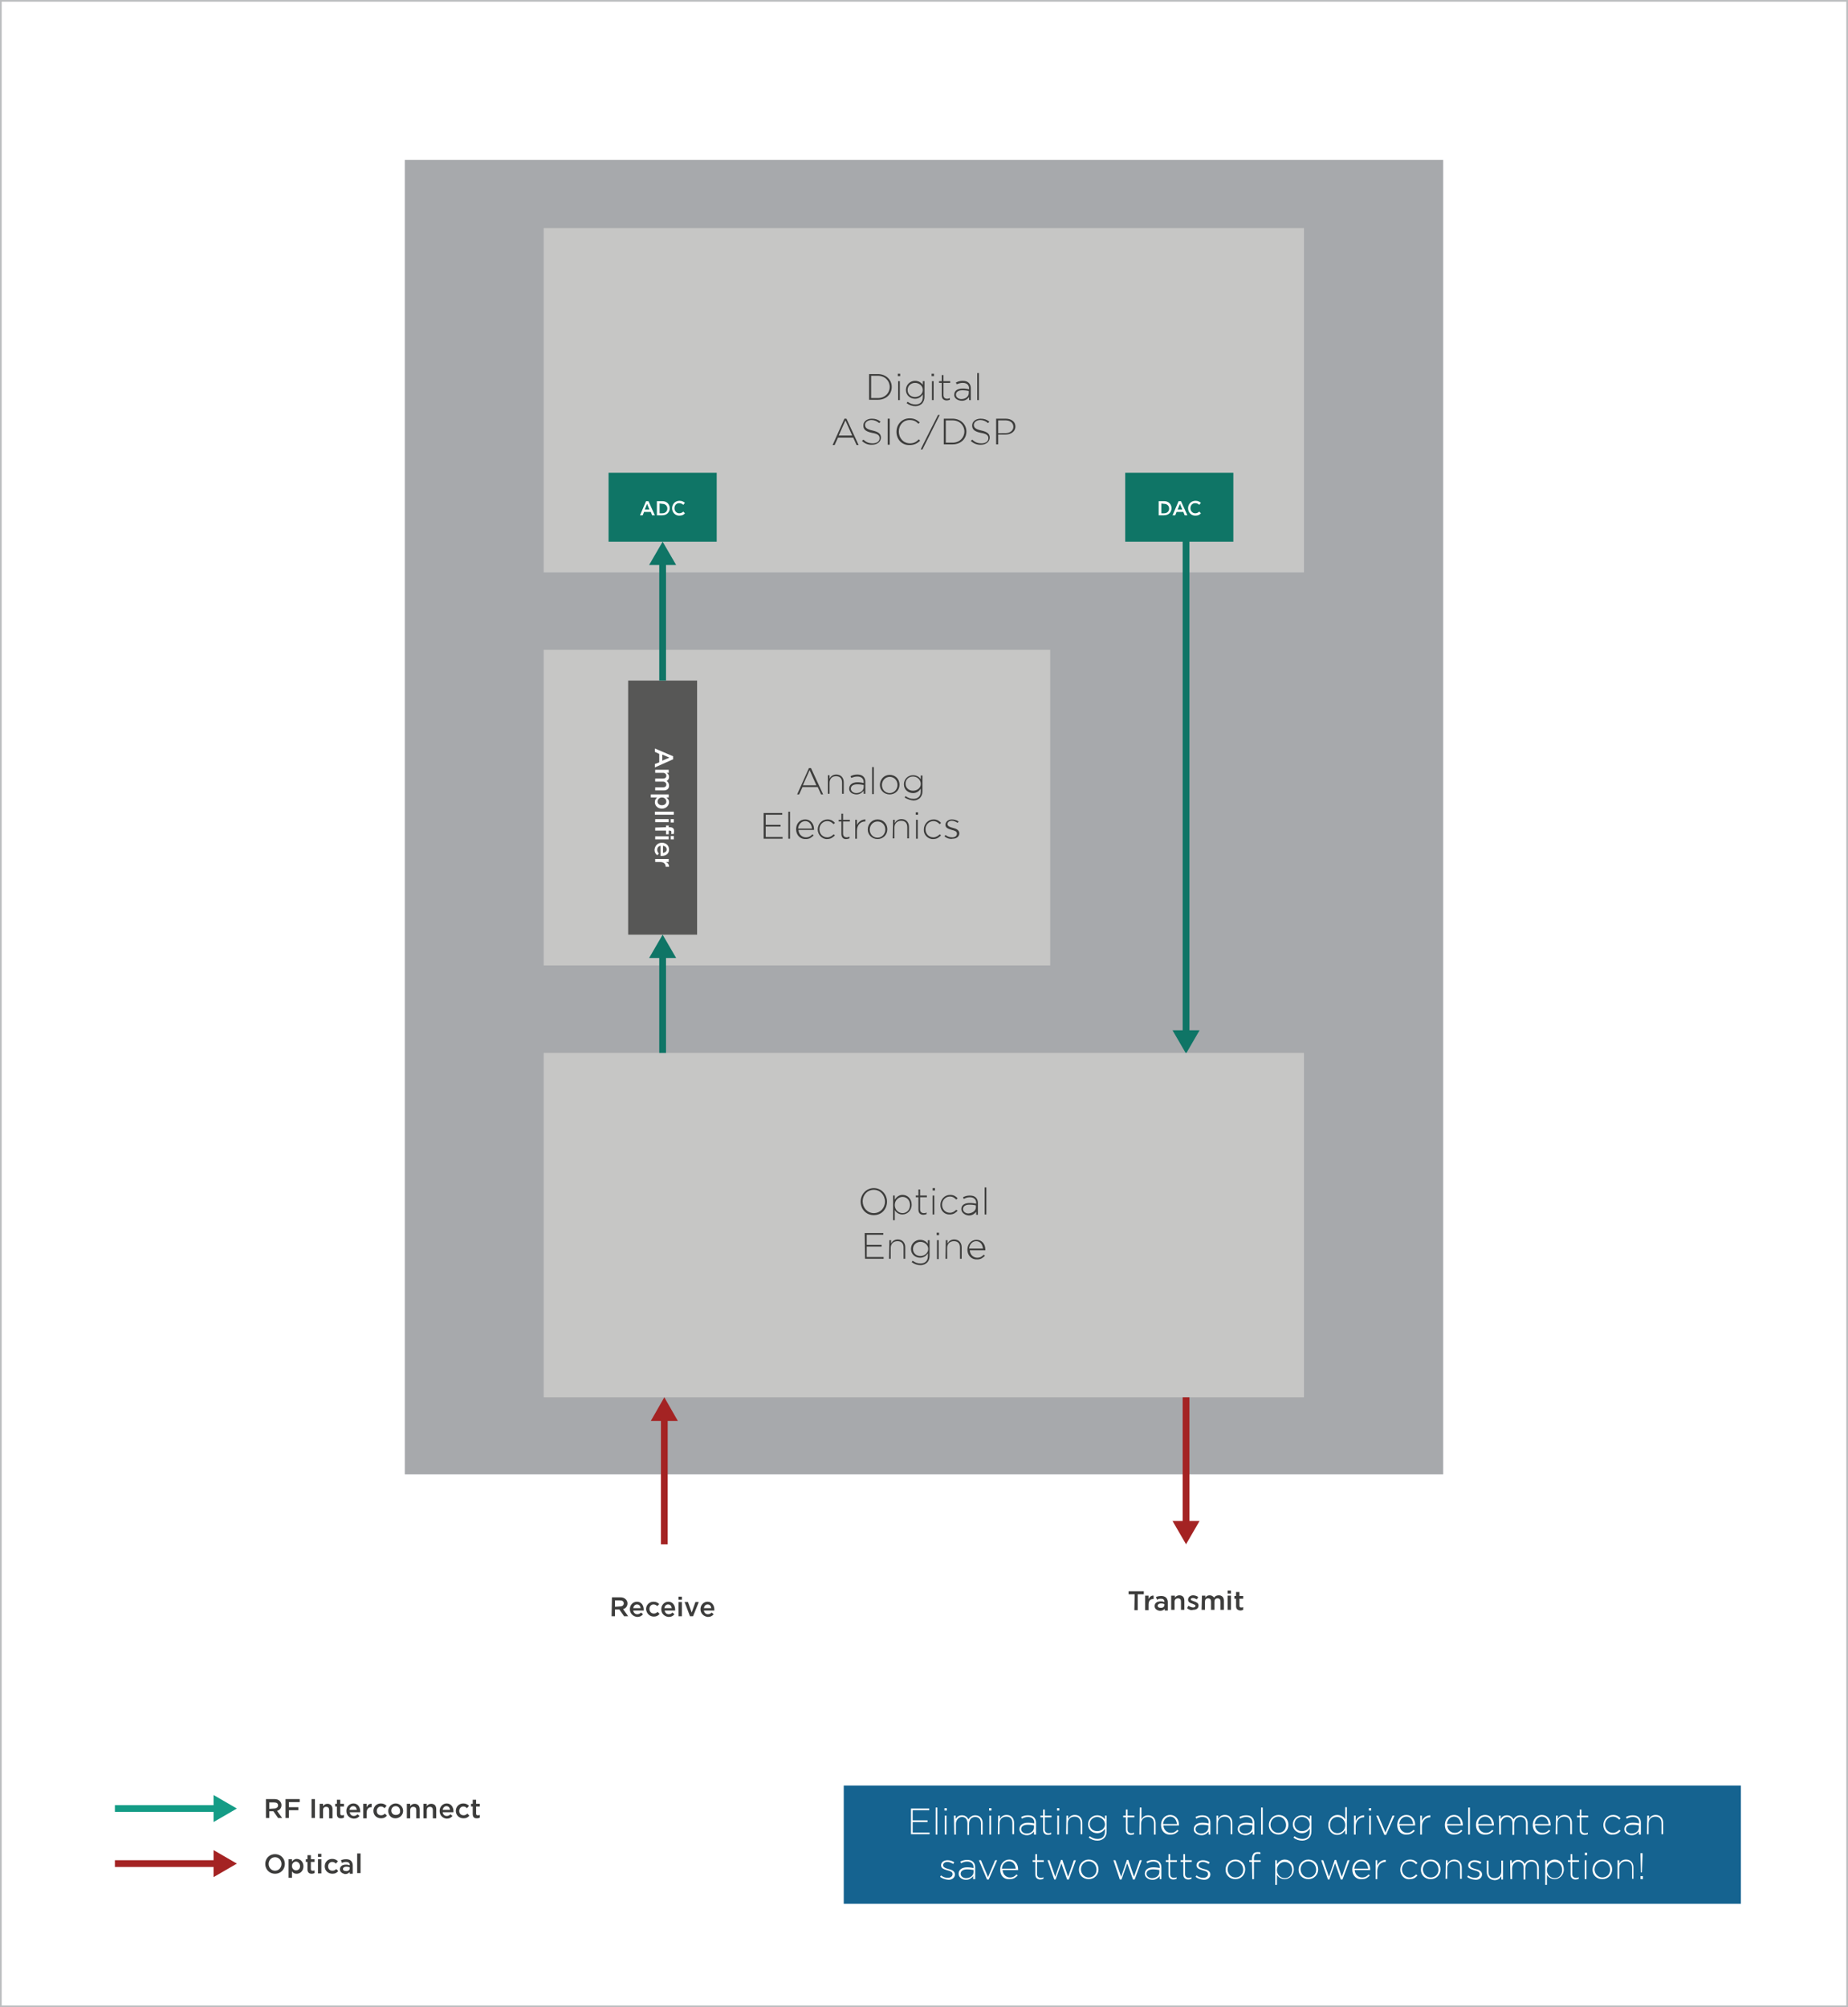 <?xml version="1.0" encoding="UTF-8"?> <svg xmlns="http://www.w3.org/2000/svg" xmlns:xlink="http://www.w3.org/1999/xlink" version="1.1" id="Layer_2_00000168094259562672841830000016319792136333136063_" x="0px" y="0px" viewBox="0 0 546.9 594" style="enable-background:new 0 0 546.9 594;" xml:space="preserve"><rect x="0" y="0" width="546.9" height="594" fill="#808080" stroke="none"/> <style type="text/css"> .st0{fill:#FFFFFF;stroke:#BCBEC0;stroke-miterlimit:10;} .st1{fill:#A7A9AC;} .st2{fill:#C6C6C5;} .st3{fill:#3C3C3B;} .st4{fill:#0F7566;} .st5{fill:#FFFFFF;} .st6{fill:none;stroke:#0F7566;stroke-width:2;stroke-miterlimit:10;} .st7{fill:#575756;} .st8{fill:#156390;} .st9{fill:none;stroke:#A42323;stroke-width:2;stroke-miterlimit:10;} .st10{fill:#A42323;} .st11{fill:none;stroke:#149C86;stroke-width:2;stroke-miterlimit:10;} .st12{fill:#149C86;} </style> <rect class="st0" width="546.9" height="594"></rect> <g id="Layer_1-2"> <g> <rect x="119.8" y="47.3" class="st1" width="307.3" height="389"></rect> <rect x="160.9" y="67.5" class="st2" width="225" height="101.9"></rect> <g> <path class="st3" d="M257.2,110.7h2.6c2.4,0,4.1,1.7,4.1,3.8l0,0c0,2.2-1.7,3.8-4.1,3.8h-2.6V110.7z M257.8,111.2v6.6h2 c2.1,0,3.5-1.5,3.5-3.3l0,0c0-1.8-1.4-3.3-3.5-3.3C259.8,111.2,257.8,111.2,257.8,111.2z"></path> <path class="st3" d="M265.7,110.6h0.7v0.7h-0.7V110.6z M265.8,112.8h0.5v5.6h-0.5V112.8z"></path> <path class="st3" d="M268.3,119.3l0.3-0.4c0.7,0.5,1.4,0.8,2.3,0.8c1.3,0,2.2-0.7,2.2-2.2v-0.8c-0.5,0.7-1.2,1.3-2.3,1.3 c-1.4,0-2.7-1-2.7-2.6l0,0c0-1.6,1.3-2.7,2.7-2.7c1.1,0,1.9,0.6,2.3,1.2v-1.1h0.5v4.7c0,0.8-0.3,1.4-0.7,1.9 c-0.5,0.5-1.2,0.8-2,0.8C270,120.2,269.1,119.9,268.3,119.3z M273.1,115.4L273.1,115.4c0-1.3-1.2-2.1-2.3-2.1s-2.2,0.8-2.2,2.1 l0,0c0,1.3,1,2.1,2.2,2.1S273.1,116.6,273.1,115.4z"></path> <path class="st3" d="M275.7,110.6h0.7v0.7h-0.7V110.6z M275.8,112.8h0.5v5.6h-0.5V112.8z"></path> <path class="st3" d="M278.7,117v-3.7h-0.8v-0.5h0.8V111h0.5v1.8h2v0.5h-2v3.6c0,0.8,0.5,1.1,1.1,1.1c0.3,0,0.5-0.1,0.8-0.2v0.5 c-0.3,0.1-0.6,0.2-0.9,0.2C279.4,118.5,278.7,118.1,278.7,117L278.7,117z"></path> <path class="st3" d="M282.4,116.8L282.4,116.8c0-1.2,1-1.8,2.5-1.8c0.8,0,1.3,0.1,1.9,0.2V115c0-1.1-0.7-1.7-1.9-1.7 c-0.7,0-1.2,0.2-1.8,0.4l-0.2-0.5c0.6-0.3,1.2-0.5,2-0.5s1.4,0.2,1.8,0.6s0.6,0.9,0.6,1.6v3.5h-0.5v-0.9 c-0.4,0.5-1.1,1.1-2.1,1.1S282.3,118,282.4,116.8L282.4,116.8z M286.7,116.3v-0.6c-0.5-0.1-1.1-0.2-1.9-0.2 c-1.2,0-1.9,0.5-1.9,1.3l0,0c0,0.8,0.8,1.3,1.6,1.3C285.7,118.1,286.7,117.4,286.7,116.3z"></path> <path class="st3" d="M289.2,110.4h0.5v8h-0.5V110.4z"></path> <path class="st3" d="M249.9,123.9h0.6l3.6,7.8h-0.6l-1-2.2H248l-1,2.2h-0.6L249.9,123.9L249.9,123.9z M252.2,128.9l-2-4.5l-2,4.5 H252.2z"></path> <path class="st3" d="M255.1,130.5l0.4-0.4c0.9,0.8,1.6,1.1,2.8,1.1s2-0.6,2-1.5l0,0c0-0.8-0.4-1.3-2.2-1.6 c-1.9-0.4-2.6-1-2.6-2.2l0,0c0-1.1,1-2,2.5-2c1.1,0,1.9,0.3,2.6,0.9l-0.4,0.4c-0.7-0.6-1.5-0.9-2.3-0.9c-1.1,0-1.9,0.7-1.9,1.4 l0,0c0,0.8,0.4,1.3,2.2,1.7c1.8,0.4,2.5,1,2.5,2.1l0,0c0,1.2-1.1,2.1-2.5,2.1C256.9,131.7,256,131.3,255.1,130.5L255.1,130.5z"></path> <path class="st3" d="M262.7,123.9h0.6v7.7h-0.6V123.9z"></path> <path class="st3" d="M265.3,127.8L265.3,127.8c0-2.2,1.6-4,3.9-4c1.4,0,2.2,0.5,3,1.2l-0.4,0.4c-0.7-0.7-1.4-1.1-2.6-1.1 c-1.9,0-3.2,1.5-3.2,3.4l0,0c0,2,1.4,3.5,3.3,3.5c1.1,0,1.9-0.4,2.6-1.2l0.4,0.4c-0.8,0.8-1.7,1.3-3.1,1.3 C266.9,131.8,265.3,130,265.3,127.8L265.3,127.8z"></path> <path class="st3" d="M277.6,122.8h0.5L273,133h-0.5C272.4,133,277.6,122.8,277.6,122.8z"></path> <path class="st3" d="M279.3,123.9h2.6c2.4,0,4.1,1.7,4.1,3.8l0,0c0,2.2-1.7,3.8-4.1,3.8h-2.6V123.9z M279.9,124.4v6.6h2 c2.1,0,3.5-1.5,3.5-3.3l0,0c0-1.8-1.4-3.3-3.5-3.3C281.9,124.4,279.9,124.4,279.9,124.4z"></path> <path class="st3" d="M287.3,130.5l0.4-0.4c0.9,0.8,1.6,1.1,2.8,1.1s2-0.6,2-1.5l0,0c0-0.8-0.4-1.3-2.2-1.6 c-1.9-0.4-2.6-1-2.6-2.2l0,0c0-1.1,1-2,2.5-2c1.1,0,1.9,0.3,2.6,0.9l-0.4,0.4c-0.7-0.6-1.5-0.9-2.3-0.9c-1.1,0-1.9,0.7-1.9,1.4 l0,0c0,0.8,0.4,1.3,2.2,1.7c1.8,0.4,2.5,1,2.5,2.1l0,0c0,1.2-1.1,2.1-2.5,2.1C289.2,131.7,288.2,131.3,287.3,130.5L287.3,130.5z"></path> <path class="st3" d="M294.8,123.9h2.8c1.7,0,2.9,0.9,2.9,2.3l0,0c0,1.6-1.4,2.4-3,2.4h-2.1v2.9h-0.6L294.8,123.9L294.8,123.9z M297.5,128.2c1.4,0,2.4-0.8,2.4-1.9l0,0c0-1.2-1-1.9-2.3-1.9h-2.2v3.8H297.5z"></path> </g> <rect x="333" y="139.9" class="st4" width="32" height="20.4"></rect> <g> <path class="st5" d="M342.9,148.3h1.6c1.3,0,2.2,0.9,2.2,2.1l0,0c0,1.2-0.9,2.1-2.2,2.1h-1.6V148.3z M343.7,149v2.9h0.8 c0.9,0,1.5-0.6,1.5-1.4l0,0c0-0.8-0.6-1.4-1.5-1.4L343.7,149L343.7,149z"></path> <path class="st5" d="M348.8,148.3h0.7l1.9,4.2h-0.8l-0.4-1h-2l-0.4,1H347L348.8,148.3L348.8,148.3z M349.9,150.8l-0.7-1.7 l-0.7,1.7H349.9z"></path> <path class="st5" d="M351.6,150.4L351.6,150.4c0-1.2,0.9-2.2,2.2-2.2c0.8,0,1.2,0.3,1.6,0.6l-0.5,0.6c-0.3-0.3-0.7-0.5-1.2-0.5 c-0.8,0-1.4,0.6-1.4,1.5l0,0c0,0.8,0.6,1.5,1.4,1.5c0.5,0,0.9-0.2,1.2-0.5l0.5,0.5c-0.4,0.5-0.9,0.7-1.7,0.7 C352.5,152.6,351.6,151.6,351.6,150.4L351.6,150.4z"></path> </g> <rect x="180.1" y="139.9" class="st4" width="32" height="20.4"></rect> <g> <path class="st5" d="M191.2,148.3h0.7l1.9,4.2H193l-0.4-1h-2l-0.4,1h-0.8L191.2,148.3L191.2,148.3z M192.2,150.8l-0.7-1.7 l-0.7,1.7H192.2z"></path> <path class="st5" d="M194.4,148.3h1.6c1.3,0,2.2,0.9,2.2,2.1l0,0c0,1.2-0.9,2.1-2.2,2.1h-1.6V148.3z M195.2,149v2.9h0.8 c0.9,0,1.5-0.6,1.5-1.4l0,0c0-0.8-0.6-1.4-1.5-1.4L195.2,149L195.2,149z"></path> <path class="st5" d="M198.9,150.4L198.9,150.4c0-1.2,0.9-2.2,2.2-2.2c0.8,0,1.2,0.3,1.6,0.6l-0.5,0.6c-0.3-0.3-0.7-0.5-1.2-0.5 c-0.8,0-1.4,0.6-1.4,1.5l0,0c0,0.8,0.6,1.5,1.4,1.5c0.5,0,0.9-0.2,1.2-0.5l0.5,0.5c-0.4,0.5-0.9,0.7-1.7,0.7 C199.8,152.6,198.9,151.6,198.9,150.4L198.9,150.4z"></path> </g> <g> <line class="st6" x1="351" y1="154.1" x2="351" y2="306"></line> <polygon class="st4" points="347,304.9 351,311.8 355,304.9 "></polygon> </g> <rect x="160.9" y="192.3" class="st2" width="149.9" height="93.4"></rect> <g> <path class="st3" d="M239.4,227.3h0.6l3.6,7.8H243l-1-2.2h-4.5l-1,2.2h-0.6L239.4,227.3L239.4,227.3z M241.6,232.4l-2-4.5l-2,4.5 H241.6z"></path> <path class="st3" d="M245,229.4h0.5v1c0.4-0.7,1-1.2,2-1.2c1.4,0,2.2,1,2.2,2.3v3.4h-0.5v-3.3c0-1.2-0.6-1.9-1.8-1.9 s-1.9,0.8-1.9,2v3.2H245V229.4L245,229.4z"></path> <path class="st3" d="M251.3,233.4L251.3,233.4c0-1.2,1-1.9,2.4-1.9c0.8,0,1.3,0.1,1.9,0.2v-0.2c0-1.1-0.7-1.7-1.9-1.7 c-0.7,0-1.2,0.2-1.8,0.4l-0.2-0.5c0.6-0.3,1.2-0.5,2-0.5s1.4,0.2,1.8,0.6c0.4,0.4,0.6,0.9,0.6,1.6v3.5h-0.5V234 c-0.4,0.5-1.1,1.1-2.1,1.1S251.3,234.6,251.3,233.4L251.3,233.4z M255.6,232.9v-0.6c-0.5-0.1-1.1-0.2-1.9-0.2 c-1.2,0-1.9,0.5-1.9,1.3l0,0c0,0.8,0.8,1.3,1.6,1.3C254.6,234.7,255.6,234,255.6,232.9z"></path> <path class="st3" d="M258.1,227h0.5v8h-0.5V227z"></path> <path class="st3" d="M260.4,232.3L260.4,232.3c0-1.6,1.2-3,2.9-3s2.9,1.3,2.9,2.9l0,0c0,1.6-1.2,2.9-2.9,2.9 S260.4,233.8,260.4,232.3z M265.6,232.3L265.6,232.3c0-1.4-1-2.4-2.3-2.4s-2.3,1.1-2.3,2.4l0,0c0,1.4,1,2.4,2.3,2.4 S265.6,233.6,265.6,232.3z"></path> <path class="st3" d="M267.7,236l0.3-0.4c0.7,0.5,1.4,0.8,2.3,0.8c1.3,0,2.2-0.7,2.2-2.2v-0.8c-0.5,0.7-1.2,1.3-2.3,1.3 c-1.4,0-2.7-1-2.7-2.6l0,0c0-1.6,1.3-2.7,2.7-2.7c1.1,0,1.9,0.6,2.3,1.2v-1.1h0.5v4.7c0,0.8-0.3,1.4-0.7,1.9 c-0.5,0.5-1.2,0.8-2,0.8C269.4,236.8,268.5,236.5,267.7,236z M272.5,232L272.5,232c0-1.3-1.1-2.2-2.3-2.2s-2.2,0.8-2.2,2.1l0,0 c0,1.3,1,2.1,2.2,2.1S272.5,233.2,272.5,232L272.5,232z"></path> <path class="st3" d="M226,240.6h5.5v0.5h-4.9v3h4.4v0.5h-4.4v3.1h5v0.5H226V240.6L226,240.6z"></path> <path class="st3" d="M233.3,240.2h0.5v8h-0.5V240.2z"></path> <path class="st3" d="M235.6,245.4L235.6,245.4c0-1.7,1.1-2.9,2.7-2.9s2.6,1.3,2.6,2.9c0,0.1,0,0.1,0,0.2h-4.6 c0.1,1.4,1.1,2.2,2.2,2.2c0.9,0,1.5-0.4,1.9-0.9l0.4,0.3c-0.6,0.6-1.2,1.1-2.3,1.1C236.9,248.4,235.6,247.2,235.6,245.4 L235.6,245.4z M240.3,245.2c-0.1-1.1-0.7-2.2-2-2.2c-1.1,0-2,0.9-2.1,2.2H240.3z"></path> <path class="st3" d="M242,245.5L242,245.5c0-1.6,1.2-3,2.9-3c1.1,0,1.7,0.5,2.2,1l-0.4,0.4c-0.5-0.5-1-0.9-1.9-0.9 c-1.3,0-2.3,1.1-2.3,2.4l0,0c0,1.4,1,2.4,2.3,2.4c0.8,0,1.4-0.4,1.9-0.9l0.4,0.3c-0.6,0.6-1.2,1.1-2.3,1.1 C243.3,248.4,242,247,242,245.5L242,245.5z"></path> <path class="st3" d="M249,246.8v-3.7h-0.8v-0.5h0.8v-1.8h0.5v1.8h2v0.5h-2v3.6c0,0.8,0.5,1.1,1.1,1.1c0.3,0,0.5-0.1,0.8-0.2v0.5 c-0.3,0.1-0.6,0.2-0.9,0.2C249.7,248.4,249,247.9,249,246.8L249,246.8z"></path> <path class="st3" d="M253.1,242.6h0.5v1.6c0.4-1,1.4-1.7,2.5-1.7v0.6H256c-1.3,0-2.4,1-2.4,2.8v2.3h-0.5V242.6L253.1,242.6z"></path> <path class="st3" d="M256.8,245.5L256.8,245.5c0-1.6,1.2-3,2.9-3s2.9,1.3,2.9,2.9l0,0c0,1.6-1.2,2.9-2.9,2.9 S256.8,247,256.8,245.5z M262,245.5L262,245.5c0-1.4-1-2.4-2.3-2.4s-2.3,1.1-2.3,2.4l0,0c0,1.4,1,2.4,2.3,2.4 S262,246.8,262,245.5z"></path> <path class="st3" d="M264.3,242.6h0.5v1c0.4-0.7,1-1.2,2-1.2c1.4,0,2.2,1,2.2,2.3v3.4h-0.5v-3.3c0-1.2-0.6-1.9-1.8-1.9 s-2,0.8-2,2v3.2h-0.5L264.3,242.6L264.3,242.6z"></path> <path class="st3" d="M271,240.4h0.7v0.7H271V240.4z M271.1,242.6h0.5v5.6h-0.5V242.6z"></path> <path class="st3" d="M273.4,245.5L273.4,245.5c0-1.6,1.2-3,2.9-3c1.1,0,1.7,0.5,2.2,1l-0.4,0.4c-0.5-0.5-1-0.9-1.9-0.9 c-1.3,0-2.3,1.1-2.3,2.4l0,0c0,1.4,1,2.4,2.3,2.4c0.8,0,1.4-0.4,1.9-0.9l0.4,0.3c-0.6,0.6-1.2,1.1-2.3,1.1 C274.6,248.4,273.3,247,273.4,245.5L273.4,245.5z"></path> <path class="st3" d="M279.5,247.5l0.3-0.4c0.6,0.5,1.3,0.7,2,0.7c0.8,0,1.4-0.4,1.4-1.1l0,0c0-0.7-0.7-0.9-1.5-1.1 c-0.9-0.3-1.9-0.5-1.9-1.5l0,0c0-0.9,0.8-1.6,1.9-1.6c0.7,0,1.4,0.2,2,0.6l-0.3,0.4c-0.5-0.3-1.1-0.6-1.7-0.6 c-0.8,0-1.3,0.4-1.3,1l0,0c0,0.6,0.8,0.9,1.6,1.1c0.9,0.2,1.9,0.6,1.9,1.6l0,0c0,1-0.9,1.6-1.9,1.6 C281,248.4,280.1,248,279.5,247.5L279.5,247.5z"></path> </g> <rect x="185.9" y="201.4" class="st7" width="20.4" height="75.2"></rect> <rect x="160.9" y="311.6" class="st2" width="225" height="101.9"></rect> <g> <path class="st5" d="M199.2,223.8v0.9l-5.4,2.4v-1l1.3-0.5v-2.5l-1.3-0.6v-1L199.2,223.8z M196,225.1l2.1-0.9l-2.1-0.9V225.1z"></path> <path class="st5" d="M197.9,227.8v0.9h-0.6c0.4,0.3,0.7,0.6,0.7,1.2c0,0.6-0.3,1-0.7,1.2c0.4,0.3,0.7,0.8,0.7,1.4 c0,0.9-0.6,1.4-1.5,1.4h-2.6V233h2.3c0.6,0,1-0.3,1-0.8s-0.4-0.9-1-0.9h-2.3v-0.9h2.3c0.6,0,1-0.3,1-0.8s-0.4-0.9-1-0.9h-2.3 v-0.9L197.9,227.8L197.9,227.8z"></path> <path class="st5" d="M197.9,235.1v0.9h-0.7c0.4,0.3,0.8,0.7,0.8,1.4c0,0.9-0.8,1.9-2.1,1.9l0,0c-1.3,0-2.1-0.9-2.1-1.9 c0-0.7,0.3-1.1,0.7-1.4h-1.9v-0.9H197.9z M195.9,238.3L195.9,238.3c0.8,0,1.3-0.5,1.3-1.1s-0.5-1.2-1.3-1.2l0,0 c-0.8,0-1.3,0.6-1.3,1.2S195.1,238.3,195.9,238.3z"></path> <path class="st5" d="M199.4,240.2v0.9h-5.6v-0.9H199.4z"></path> <path class="st5" d="M199.4,242.4v1h-0.9v-1H199.4z M197.9,242.4v0.9h-4v-0.9H197.9z"></path> <path class="st5" d="M197.1,244.8v-0.5h0.8v0.5h0.3c0.4,0,0.8,0.1,1,0.3s0.3,0.5,0.3,0.9c0,0.3-0.1,0.6-0.1,0.8h-0.8 c0.1-0.2,0.1-0.3,0.1-0.5c0-0.4-0.2-0.5-0.6-0.5h-0.2v1.1h-0.8v-1.1h-3.2v-0.9L197.1,244.8L197.1,244.8z M199.4,247.4v1h-0.9v-1 H199.4z M197.9,247.5v0.9h-4v-0.9H197.9z"></path> <path class="st5" d="M195.9,249.4L195.9,249.4c1.2,0,2.1,0.8,2.1,2c0,1.3-1,1.9-2.2,1.9c-0.1,0-0.2,0-0.3,0v-3 c-0.7,0.1-1,0.6-1,1.2c0,0.4,0.2,0.8,0.5,1.1l-0.5,0.5c-0.5-0.4-0.8-0.9-0.8-1.6C193.8,250.3,194.6,249.4,195.9,249.4 L195.9,249.4z M196.2,252.4c0.6-0.1,1.1-0.4,1.1-1s-0.4-1-1.1-1.1V252.4z"></path> <path class="st5" d="M197.9,254.2v0.9H197c0.6,0.2,1,0.7,1,1.4h-1l0,0c0-0.8-0.5-1.4-1.6-1.4h-1.5v-0.9L197.9,254.2L197.9,254.2z "></path> </g> <g> <path class="st3" d="M254.7,355.6L254.7,355.6c0-2.1,1.6-4,3.9-4s3.9,1.9,3.9,4l0,0c0,2.1-1.5,4-3.9,4S254.7,357.7,254.7,355.6 L254.7,355.6z M261.9,355.6L261.9,355.6c0-1.9-1.4-3.5-3.3-3.5s-3.3,1.5-3.3,3.4l0,0c0,1.9,1.4,3.5,3.3,3.5 S261.9,357.5,261.9,355.6L261.9,355.6z"></path> <path class="st3" d="M264.3,353.8h0.5v1.2c0.5-0.7,1.2-1.4,2.3-1.4c1.4,0,2.7,1.1,2.7,2.9l0,0c0,1.8-1.4,2.9-2.7,2.9 c-1.1,0-1.9-0.6-2.3-1.3v3h-0.5V353.8z M269.3,356.6L269.3,356.6c0-1.5-1-2.4-2.2-2.4s-2.3,1-2.3,2.4l0,0c0,1.4,1.1,2.4,2.3,2.4 S269.3,358.1,269.3,356.6z"></path> <path class="st3" d="M271.8,358v-3.7H271v-0.5h0.8V352h0.5v1.8h2v0.5h-2v3.6c0,0.8,0.5,1.1,1.1,1.1c0.3,0,0.5,0,0.8-0.2v0.5 c-0.3,0.1-0.6,0.2-0.9,0.2C272.5,359.5,271.8,359.1,271.8,358L271.8,358z"></path> <path class="st3" d="M276,351.6h0.7v0.7H276V351.6z M276,353.8h0.5v5.6H276V353.8z"></path> <path class="st3" d="M278.3,356.6L278.3,356.6c0-1.6,1.2-3,2.9-3c1.1,0,1.7,0.5,2.2,1L283,355c-0.5-0.5-1-0.9-1.9-0.9 c-1.3,0-2.3,1.1-2.3,2.4l0,0c0,1.4,1,2.4,2.3,2.4c0.8,0,1.4-0.4,1.9-0.9l0.4,0.3c-0.6,0.6-1.2,1.1-2.3,1.1 C279.5,359.5,278.3,358.2,278.3,356.6L278.3,356.6z"></path> <path class="st3" d="M284.5,357.8L284.5,357.8c0-1.2,1-1.8,2.5-1.8c0.8,0,1.3,0.1,1.9,0.2V356c0-1.1-0.7-1.7-1.9-1.7 c-0.7,0-1.2,0.2-1.8,0.5l-0.2-0.5c0.6-0.3,1.2-0.5,2-0.5s1.4,0.2,1.8,0.6s0.6,0.9,0.6,1.6v3.5h-0.5v-0.9 c-0.4,0.5-1.1,1.1-2.1,1.1S284.5,359,284.5,357.8L284.5,357.8z M288.8,357.3v-0.6c-0.5-0.1-1.1-0.2-1.9-0.2 c-1.2,0-1.9,0.5-1.9,1.3l0,0c0,0.8,0.8,1.3,1.6,1.3C287.8,359,288.8,358.3,288.8,357.3L288.8,357.3z"></path> <path class="st3" d="M291.4,351.4h0.5v8h-0.5V351.4z"></path> <path class="st3" d="M255.9,364.9h5.5v0.5h-4.9v3h4.4v0.5h-4.4v3.1h5v0.5H256L255.9,364.9L255.9,364.9z"></path> <path class="st3" d="M263.2,367h0.5v1c0.4-0.7,1-1.2,2-1.2c1.4,0,2.2,1,2.2,2.3v3.4h-0.5v-3.3c0-1.2-0.6-1.9-1.8-1.9s-2,0.8-2,2 v3.2h-0.5L263.2,367L263.2,367z"></path> <path class="st3" d="M269.8,373.5l0.3-0.4c0.7,0.5,1.4,0.8,2.3,0.8c1.3,0,2.2-0.7,2.2-2.2v-0.8c-0.5,0.7-1.2,1.3-2.3,1.3 c-1.4,0-2.7-1-2.7-2.6l0,0c0-1.6,1.3-2.7,2.7-2.7c1.1,0,1.9,0.6,2.3,1.2V367h0.5v4.7c0,0.8-0.3,1.5-0.7,1.9 c-0.5,0.5-1.2,0.8-2,0.8C271.5,374.4,270.6,374.1,269.8,373.5z M274.7,369.6L274.7,369.6c0-1.3-1.2-2.1-2.3-2.1s-2.2,0.8-2.2,2.1 l0,0c0,1.3,1,2.1,2.2,2.1S274.7,370.8,274.7,369.6z"></path> <path class="st3" d="M277.2,364.8h0.7v0.7h-0.7V364.8z M277.3,367h0.5v5.6h-0.5V367z"></path> <path class="st3" d="M279.9,367h0.5v1c0.4-0.7,1-1.2,2-1.2c1.4,0,2.2,1,2.2,2.3v3.4h-0.5v-3.3c0-1.2-0.6-1.9-1.8-1.9s-2,0.8-2,2 v3.2h-0.5L279.9,367L279.9,367z"></path> <path class="st3" d="M286.3,369.8L286.3,369.8c0-1.6,1.1-2.9,2.7-2.9s2.6,1.3,2.6,2.9c0,0.1,0,0.1,0,0.2H287 c0.1,1.4,1.1,2.2,2.2,2.2c0.9,0,1.5-0.4,1.9-0.9l0.4,0.3c-0.6,0.6-1.2,1.1-2.3,1.1C287.6,372.8,286.3,371.6,286.3,369.8z M290.9,369.5c-0.1-1.1-0.7-2.2-2-2.2c-1.1,0-2,0.9-2.1,2.2H290.9L290.9,369.5z"></path> </g> <g> <rect x="249.7" y="528.4" class="st8" width="265.5" height="35"></rect> <g> <path class="st5" d="M269.5,535.2h5.5v0.5h-4.9v3h4.4v0.5h-4.4v3.1h5v0.5h-5.5v-7.6H269.5z"></path> <path class="st5" d="M276.9,534.9h0.5v8h-0.5V534.9z"></path> <path class="st5" d="M279.5,535.1h0.7v0.7h-0.7V535.1z M279.6,537.3h0.5v5.6h-0.5V537.3z"></path> <path class="st5" d="M282.3,537.3h0.5v1c0.4-0.6,0.9-1.1,1.9-1.1s1.6,0.6,1.9,1.2c0.4-0.6,1-1.2,2-1.2c1.3,0,2.2,0.9,2.2,2.3 v3.4h-0.5v-3.3c0-1.2-0.6-1.9-1.7-1.9c-1,0-1.8,0.7-1.8,2v3.3h-0.5v-3.4c0-1.2-0.6-1.9-1.6-1.9s-1.8,0.9-1.8,2v3.2h-0.5 L282.3,537.3L282.3,537.3z"></path> <path class="st5" d="M292.7,535.1h0.7v0.7h-0.7V535.1z M292.8,537.3h0.5v5.6h-0.5V537.3z"></path> <path class="st5" d="M295.4,537.3h0.5v1c0.4-0.7,1-1.2,2-1.2c1.4,0,2.2,1,2.2,2.3v3.4h-0.5v-3.3c0-1.2-0.6-1.9-1.8-1.9 s-2,0.8-2,2v3.2h-0.5L295.4,537.3L295.4,537.3z"></path> <path class="st5" d="M301.7,541.3L301.7,541.3c0-1.2,1-1.9,2.5-1.9c0.8,0,1.3,0.1,1.9,0.2v-0.2c0-1.1-0.7-1.7-1.9-1.7 c-0.7,0-1.2,0.2-1.8,0.5l-0.2-0.5c0.6-0.3,1.2-0.5,2-0.5s1.4,0.2,1.8,0.6c0.4,0.4,0.6,0.9,0.6,1.6v3.5H306V542 c-0.4,0.5-1.1,1.1-2.1,1.1S301.7,542.5,301.7,541.3L301.7,541.3z M306,540.8v-0.6c-0.5-0.1-1.1-0.2-1.9-0.2 c-1.2,0-1.9,0.5-1.9,1.3l0,0c0,0.8,0.8,1.3,1.6,1.3C305,542.6,306,541.9,306,540.8z"></path> <path class="st5" d="M308.7,541.5v-3.7h-0.8v-0.5h0.8v-1.8h0.5v1.8h2v0.5h-2v3.6c0,0.8,0.5,1.1,1.1,1.1c0.3,0,0.5,0,0.8-0.2v0.5 c-0.3,0.1-0.6,0.2-0.9,0.2C309.4,543,308.7,542.6,308.7,541.5L308.7,541.5z"></path> <path class="st5" d="M312.8,535.1h0.7v0.7h-0.7V535.1z M312.9,537.3h0.5v5.6h-0.5V537.3z"></path> <path class="st5" d="M315.6,537.3h0.5v1c0.4-0.7,1-1.2,2-1.2c1.4,0,2.2,1,2.2,2.3v3.4h-0.5v-3.3c0-1.2-0.6-1.9-1.8-1.9 s-2,0.8-2,2v3.2h-0.5L315.6,537.3L315.6,537.3z"></path> <path class="st5" d="M322.2,543.8l0.3-0.4c0.7,0.5,1.4,0.8,2.3,0.8c1.3,0,2.2-0.7,2.2-2.2v-0.8c-0.5,0.7-1.2,1.3-2.3,1.3 c-1.4,0-2.7-1-2.7-2.6l0,0c0-1.6,1.3-2.7,2.7-2.7c1.1,0,1.9,0.6,2.3,1.2v-1.1h0.5v4.7c0,0.8-0.3,1.5-0.7,1.9 c-0.5,0.5-1.2,0.8-2,0.8C323.8,544.7,323,544.4,322.2,543.8z M327,539.9L327,539.9c0-1.3-1.2-2.2-2.3-2.2s-2.2,0.8-2.2,2.1l0,0 c0,1.3,1,2.1,2.2,2.1S327,541.1,327,539.9z"></path> <path class="st5" d="M333.2,541.5v-3.7h-0.8v-0.5h0.8v-1.8h0.5v1.8h2v0.5h-2v3.6c0,0.8,0.5,1.1,1.1,1.1c0.3,0,0.5,0,0.8-0.2v0.5 c-0.3,0.1-0.6,0.2-0.9,0.2C333.9,543,333.2,542.6,333.2,541.5L333.2,541.5z"></path> <path class="st5" d="M337.3,534.9h0.5v3.5c0.4-0.7,1-1.2,2-1.2c1.4,0,2.2,1,2.2,2.3v3.4h-0.5v-3.3c0-1.2-0.6-1.9-1.8-1.9 s-2,0.8-2,2v3.2h-0.5L337.3,534.9L337.3,534.9z"></path> <path class="st5" d="M343.6,540.1L343.6,540.1c0-1.7,1.1-3,2.7-3s2.6,1.3,2.6,2.9c0,0.1,0,0.1,0,0.2h-4.6 c0.1,1.4,1.1,2.2,2.2,2.2c0.9,0,1.5-0.4,1.9-0.9l0.4,0.3c-0.6,0.6-1.2,1.1-2.3,1.1C344.9,543.1,343.6,541.9,343.6,540.1z M348.3,539.8c-0.1-1.1-0.7-2.2-2-2.2c-1.1,0-2,0.9-2.1,2.2H348.3L348.3,539.8z"></path> <path class="st5" d="M353.3,541.3L353.3,541.3c0-1.2,1-1.9,2.5-1.9c0.8,0,1.3,0.1,1.9,0.2v-0.2c0-1.1-0.7-1.7-1.9-1.7 c-0.7,0-1.2,0.2-1.8,0.5l-0.2-0.5c0.6-0.3,1.2-0.5,2-0.5s1.4,0.2,1.8,0.6c0.4,0.4,0.6,0.9,0.6,1.6v3.5h-0.5V542 c-0.4,0.5-1.1,1.1-2.1,1.1S353.2,542.5,353.3,541.3L353.3,541.3z M357.6,540.8v-0.6c-0.5-0.1-1.1-0.2-1.9-0.2 c-1.2,0-1.9,0.5-1.9,1.3l0,0c0,0.8,0.8,1.3,1.6,1.3C356.6,542.6,357.6,541.9,357.6,540.8z"></path> <path class="st5" d="M360,537.3h0.5v1c0.4-0.7,1-1.2,2-1.2c1.4,0,2.2,1,2.2,2.3v3.4h-0.5v-3.3c0-1.2-0.6-1.9-1.8-1.9s-2,0.8-2,2 v3.2H360V537.3L360,537.3z"></path> <path class="st5" d="M366.3,541.3L366.3,541.3c0-1.2,1-1.9,2.5-1.9c0.8,0,1.3,0.1,1.9,0.2v-0.2c0-1.1-0.7-1.7-1.9-1.7 c-0.7,0-1.2,0.2-1.8,0.5l-0.2-0.5c0.6-0.3,1.2-0.5,2-0.5s1.4,0.2,1.8,0.6c0.4,0.4,0.6,0.9,0.6,1.6v3.5h-0.5V542 c-0.4,0.5-1.1,1.1-2.1,1.1S366.3,542.5,366.3,541.3L366.3,541.3z M370.6,540.8v-0.6c-0.5-0.1-1.1-0.2-1.9-0.2 c-1.2,0-1.9,0.5-1.9,1.3l0,0c0,0.8,0.8,1.3,1.6,1.3C369.7,542.6,370.6,541.9,370.6,540.8z"></path> <path class="st5" d="M373.2,534.9h0.5v8h-0.5V534.9z"></path> <path class="st5" d="M375.5,540.1L375.5,540.1c0-1.6,1.2-3,2.9-3s2.9,1.3,2.9,2.9l0,0c0,1.6-1.2,2.9-2.9,2.9 S375.5,541.7,375.5,540.1z M380.6,540.1L380.6,540.1c0-1.4-1-2.5-2.3-2.5s-2.3,1.1-2.3,2.4l0,0c0,1.3,1,2.4,2.3,2.4 S380.6,541.5,380.6,540.1z"></path> <path class="st5" d="M382.8,543.8l0.3-0.4c0.7,0.5,1.4,0.8,2.3,0.8c1.3,0,2.2-0.7,2.2-2.2v-0.8c-0.5,0.7-1.2,1.3-2.3,1.3 c-1.4,0-2.7-1-2.7-2.6l0,0c0-1.6,1.3-2.7,2.7-2.7c1.1,0,1.9,0.6,2.3,1.2v-1.1h0.5v4.7c0,0.8-0.3,1.5-0.7,1.9 c-0.5,0.5-1.2,0.8-2,0.8C384.4,544.7,383.5,544.4,382.8,543.8z M387.6,539.9L387.6,539.9c0-1.3-1.1-2.2-2.3-2.2 s-2.2,0.8-2.2,2.1l0,0c0,1.3,1,2.1,2.2,2.1S387.6,541.1,387.6,539.9z"></path> <path class="st5" d="M393.1,540.1L393.1,540.1c0-1.9,1.4-3,2.7-3c1.1,0,1.9,0.6,2.3,1.3v-3.6h0.5v8h-0.5v-1.2 c-0.5,0.7-1.2,1.4-2.3,1.4C394.5,543.1,393.1,542,393.1,540.1L393.1,540.1z M398.1,540.1L398.1,540.1c0-1.5-1.1-2.4-2.3-2.4 s-2.2,0.9-2.2,2.4l0,0c0,1.5,1,2.4,2.2,2.4S398.1,541.6,398.1,540.1L398.1,540.1z"></path> <path class="st5" d="M400.7,537.3h0.5v1.6c0.4-1,1.4-1.7,2.5-1.7v0.6h-0.1c-1.3,0-2.4,1-2.4,2.8v2.3h-0.5V537.3L400.7,537.3z"></path> <path class="st5" d="M405.1,535.1h0.7v0.7h-0.7V535.1z M405.2,537.3h0.5v5.6h-0.5V537.3z"></path> <path class="st5" d="M407.3,537.3h0.6l2.1,5l2.1-5h0.6l-2.5,5.7h-0.5L407.3,537.3L407.3,537.3z"></path> <path class="st5" d="M413.5,540.1L413.5,540.1c0-1.7,1.1-3,2.7-3s2.6,1.3,2.6,2.9c0,0.1,0,0.1,0,0.2h-4.6 c0.1,1.4,1.1,2.2,2.2,2.2c0.9,0,1.5-0.4,1.9-0.9l0.4,0.3c-0.6,0.6-1.2,1.1-2.3,1.1C414.8,543.1,413.5,541.9,413.5,540.1z M418.2,539.8c-0.1-1.1-0.7-2.2-2-2.2c-1.1,0-2,0.9-2.1,2.2H418.2L418.2,539.8z"></path> <path class="st5" d="M420.3,537.3h0.5v1.6c0.4-1,1.4-1.7,2.5-1.7v0.6h-0.1c-1.3,0-2.4,1-2.4,2.8v2.3h-0.5V537.3L420.3,537.3z"></path> <path class="st5" d="M427.6,540.1L427.6,540.1c0-1.7,1.1-3,2.7-3s2.6,1.3,2.6,2.9c0,0.1,0,0.1,0,0.2h-4.6 c0.1,1.4,1.1,2.2,2.2,2.2c0.9,0,1.5-0.4,1.9-0.9l0.4,0.3c-0.6,0.6-1.2,1.1-2.3,1.1C428.9,543.1,427.6,541.9,427.6,540.1z M432.3,539.8c-0.1-1.1-0.7-2.2-2-2.2c-1.1,0-2,0.9-2.1,2.2H432.3L432.3,539.8z"></path> <path class="st5" d="M434.5,534.9h0.5v8h-0.5V534.9z"></path> <path class="st5" d="M436.8,540.1L436.8,540.1c0-1.7,1.1-3,2.7-3s2.6,1.3,2.6,2.9c0,0.1,0,0.1,0,0.2h-4.6 c0.1,1.4,1.1,2.2,2.2,2.2c0.9,0,1.5-0.4,1.9-0.9l0.4,0.3c-0.6,0.6-1.2,1.1-2.3,1.1C438.1,543.1,436.8,541.9,436.8,540.1z M441.5,539.8c-0.1-1.1-0.7-2.2-2-2.2c-1.1,0-2,0.9-2.1,2.2H441.5L441.5,539.8z"></path> <path class="st5" d="M443.6,537.3h0.5v1c0.4-0.6,0.9-1.1,1.9-1.1s1.6,0.6,1.9,1.2c0.4-0.6,1-1.2,2-1.2c1.3,0,2.2,0.9,2.2,2.3 v3.4h-0.5v-3.3c0-1.2-0.6-1.9-1.7-1.9c-1,0-1.8,0.7-1.8,2v3.3h-0.5v-3.4c0-1.2-0.6-1.9-1.6-1.9s-1.8,0.9-1.8,2v3.2h-0.5 L443.6,537.3L443.6,537.3z"></path> <path class="st5" d="M453.6,540.1L453.6,540.1c0-1.7,1.1-3,2.7-3s2.6,1.3,2.6,2.9c0,0.1,0,0.1,0,0.2h-4.6 c0.1,1.4,1.1,2.2,2.2,2.2c0.9,0,1.5-0.4,1.9-0.9l0.4,0.3c-0.6,0.6-1.2,1.1-2.3,1.1C454.9,543.1,453.6,541.9,453.6,540.1z M458.3,539.8c-0.1-1.1-0.7-2.2-2-2.2c-1.1,0-2,0.9-2.1,2.2H458.3L458.3,539.8z"></path> <path class="st5" d="M460.5,537.3h0.5v1c0.4-0.7,1-1.2,2-1.2c1.4,0,2.2,1,2.2,2.3v3.4h-0.5v-3.3c0-1.2-0.6-1.9-1.8-1.9 s-2,0.8-2,2v3.2h-0.5L460.5,537.3L460.5,537.3z"></path> <path class="st5" d="M467.5,541.5v-3.7h-0.8v-0.5h0.8v-1.8h0.5v1.8h2v0.5h-2v3.6c0,0.8,0.5,1.1,1.1,1.1c0.3,0,0.5,0,0.8-0.2v0.5 c-0.3,0.1-0.6,0.2-0.9,0.2C468.2,543,467.5,542.6,467.5,541.5L467.5,541.5z"></path> <path class="st5" d="M474.5,540.1L474.5,540.1c0-1.6,1.2-3,2.9-3c1.1,0,1.7,0.5,2.2,1l-0.4,0.4c-0.5-0.5-1-0.9-1.9-0.9 c-1.3,0-2.3,1.1-2.3,2.4l0,0c0,1.3,1,2.4,2.3,2.4c0.8,0,1.4-0.4,1.9-0.9l0.4,0.3c-0.6,0.7-1.2,1.1-2.3,1.1 C475.7,543.1,474.5,541.7,474.5,540.1L474.5,540.1z"></path> <path class="st5" d="M480.7,541.3L480.7,541.3c0-1.2,1-1.9,2.5-1.9c0.8,0,1.3,0.1,1.9,0.2v-0.2c0-1.1-0.7-1.7-1.9-1.7 c-0.7,0-1.2,0.2-1.8,0.5l-0.2-0.5c0.6-0.3,1.2-0.5,2-0.5s1.4,0.2,1.8,0.6c0.4,0.4,0.6,0.9,0.6,1.6v3.5H485V542 c-0.4,0.5-1.1,1.1-2.1,1.1S480.7,542.5,480.7,541.3L480.7,541.3z M485,540.8v-0.6c-0.5-0.1-1.1-0.2-1.9-0.2 c-1.2,0-1.9,0.5-1.9,1.3l0,0c0,0.8,0.8,1.3,1.6,1.3C484.1,542.6,485,541.9,485,540.8z"></path> <path class="st5" d="M487.5,537.3h0.5v1c0.4-0.7,1-1.2,2-1.2c1.4,0,2.2,1,2.2,2.3v3.4h-0.5v-3.3c0-1.2-0.6-1.9-1.8-1.9 s-2,0.8-2,2v3.2h-0.5L487.5,537.3L487.5,537.3z"></path> <path class="st5" d="M278.2,555.4l0.3-0.4c0.6,0.5,1.3,0.7,2,0.7c0.8,0,1.4-0.4,1.4-1.1l0,0c0-0.7-0.7-0.9-1.5-1.1 c-0.9-0.3-1.9-0.5-1.9-1.5l0,0c0-0.9,0.8-1.5,1.9-1.5c0.7,0,1.4,0.2,2,0.6l-0.3,0.5c-0.5-0.3-1.1-0.6-1.7-0.6 c-0.8,0-1.3,0.4-1.3,1l0,0c0,0.6,0.8,0.9,1.6,1.1c0.9,0.2,1.9,0.6,1.9,1.6l0,0c0,1-0.9,1.6-1.9,1.6 C279.7,556.2,278.8,555.9,278.2,555.4L278.2,555.4z"></path> <path class="st5" d="M283.7,554.5L283.7,554.5c0-1.2,1-1.9,2.5-1.9c0.8,0,1.3,0.1,1.9,0.2v-0.2c0-1.1-0.7-1.7-1.9-1.7 c-0.7,0-1.2,0.2-1.8,0.5l-0.2-0.5c0.6-0.3,1.2-0.5,2-0.5s1.4,0.2,1.8,0.6c0.4,0.4,0.6,0.9,0.6,1.6v3.5H288v-0.9 c-0.4,0.5-1.1,1.1-2.1,1.1S283.7,555.7,283.7,554.5L283.7,554.5z M288.1,554v-0.6c-0.5-0.1-1.1-0.2-1.9-0.2 c-1.2,0-1.9,0.5-1.9,1.3l0,0c0,0.8,0.8,1.3,1.6,1.3C287.1,555.8,288.1,555.1,288.1,554z"></path> <path class="st5" d="M289.7,550.5h0.6l2.1,5l2.1-5h0.6l-2.5,5.7h-0.5L289.7,550.5L289.7,550.5z"></path> <path class="st5" d="M296,553.3L296,553.3c0-1.7,1.1-3,2.7-3s2.6,1.3,2.6,2.9c0,0.1,0,0.1,0,0.2h-4.6c0.1,1.4,1.1,2.2,2.2,2.2 c0.9,0,1.5-0.4,1.9-0.9l0.4,0.3c-0.6,0.6-1.2,1.1-2.3,1.1C297.2,556.3,296,555.1,296,553.3z M300.6,553c-0.1-1.1-0.7-2.2-2-2.2 c-1.1,0-2,0.9-2.1,2.2H300.6L300.6,553z"></path> <path class="st5" d="M306.4,554.7V551h-0.8v-0.5h0.8v-1.8h0.5v1.8h2v0.5h-2v3.6c0,0.8,0.5,1.1,1.1,1.1c0.3,0,0.5,0,0.8-0.2v0.5 c-0.3,0.1-0.6,0.2-0.9,0.2C307.1,556.2,306.4,555.8,306.4,554.7L306.4,554.7z"></path> <path class="st5" d="M310,550.5h0.6l1.7,4.9l1.7-5h0.4l1.7,5l1.7-4.9h0.6l-2.1,5.7h-0.5l-1.7-4.8l-1.7,4.8H312L310,550.5 L310,550.5z"></path> <path class="st5" d="M319.3,553.3L319.3,553.3c0-1.6,1.2-3,2.9-3s2.9,1.3,2.9,2.9l0,0c0,1.6-1.2,2.9-2.9,2.9 S319.3,554.9,319.3,553.3z M324.5,553.3L324.5,553.3c0-1.4-1-2.5-2.3-2.5s-2.3,1.1-2.3,2.4l0,0c0,1.3,1,2.4,2.3,2.4 S324.5,554.7,324.5,553.3z"></path> <path class="st5" d="M329.5,550.5h0.6l1.7,4.9l1.7-5h0.4l1.7,5l1.7-4.9h0.6l-2.1,5.7h-0.5l-1.7-4.8l-1.7,4.8h-0.5L329.5,550.5 L329.5,550.5z"></path> <path class="st5" d="M338.8,554.5L338.8,554.5c0-1.2,1-1.9,2.5-1.9c0.8,0,1.3,0.1,1.9,0.2v-0.2c0-1.1-0.7-1.7-1.9-1.7 c-0.7,0-1.2,0.2-1.8,0.5l-0.2-0.5c0.6-0.3,1.2-0.5,2-0.5s1.4,0.2,1.8,0.6c0.4,0.4,0.6,0.9,0.6,1.6v3.5h-0.5v-0.9 c-0.4,0.5-1.1,1.1-2.1,1.1S338.8,555.7,338.8,554.5L338.8,554.5z M343.1,554v-0.6c-0.5-0.1-1.1-0.2-1.9-0.2 c-1.2,0-1.9,0.5-1.9,1.3l0,0c0,0.8,0.8,1.3,1.6,1.3C342.1,555.8,343.1,555.1,343.1,554z"></path> <path class="st5" d="M345.8,554.7V551H345v-0.5h0.8v-1.8h0.5v1.8h2v0.5h-2v3.6c0,0.8,0.5,1.1,1.1,1.1c0.3,0,0.5,0,0.8-0.2v0.5 c-0.3,0.1-0.6,0.2-0.9,0.2C346.5,556.2,345.8,555.8,345.8,554.7L345.8,554.7z"></path> <path class="st5" d="M350.2,554.7V551h-0.8v-0.5h0.8v-1.8h0.5v1.8h2v0.5h-2v3.6c0,0.8,0.5,1.1,1.1,1.1c0.3,0,0.5,0,0.8-0.2v0.5 c-0.3,0.1-0.6,0.2-0.9,0.2C350.9,556.2,350.2,555.8,350.2,554.7L350.2,554.7z"></path> <path class="st5" d="M353.8,555.4l0.3-0.4c0.6,0.5,1.3,0.7,2,0.7c0.8,0,1.4-0.4,1.4-1.1l0,0c0-0.7-0.7-0.9-1.5-1.1 c-0.9-0.3-1.9-0.5-1.9-1.5l0,0c0-0.9,0.8-1.5,1.9-1.5c0.7,0,1.4,0.2,2,0.6l-0.3,0.5c-0.5-0.3-1.1-0.6-1.7-0.6 c-0.8,0-1.3,0.4-1.3,1l0,0c0,0.6,0.8,0.9,1.6,1.1c0.9,0.2,1.9,0.6,1.9,1.6l0,0c0,1-0.9,1.6-1.9,1.6 C355.3,556.2,354.4,555.9,353.8,555.4L353.8,555.4z"></path> <path class="st5" d="M362.7,553.3L362.7,553.3c0-1.6,1.2-3,2.9-3s2.9,1.3,2.9,2.9l0,0c0,1.6-1.2,2.9-2.9,2.9 S362.7,554.9,362.7,553.3z M367.9,553.3L367.9,553.3c0-1.4-1-2.5-2.3-2.5s-2.3,1.1-2.3,2.4l0,0c0,1.3,1,2.4,2.3,2.4 S367.9,554.7,367.9,553.3z"></path> <path class="st5" d="M370.5,551h-0.8v-0.5h0.8V550c0-0.6,0.2-1.1,0.5-1.5c0.3-0.3,0.7-0.4,1.2-0.4c0.3,0,0.6,0,0.8,0.1v0.5 c-0.3-0.1-0.5-0.1-0.8-0.1c-0.8,0-1.1,0.5-1.1,1.4v0.5h2v0.5h-2v5.1h-0.5L370.5,551L370.5,551z"></path> <path class="st5" d="M377.4,550.5h0.5v1.2c0.5-0.7,1.2-1.4,2.3-1.4c1.4,0,2.7,1.1,2.7,2.9l0,0c0,1.8-1.4,2.9-2.7,2.9 c-1.1,0-1.9-0.6-2.3-1.3v3h-0.5V550.5L377.4,550.5z M382.4,553.4L382.4,553.4c0-1.5-1-2.4-2.2-2.4s-2.3,1-2.3,2.4l0,0 c0,1.4,1.1,2.4,2.3,2.4S382.4,554.9,382.4,553.4L382.4,553.4z"></path> <path class="st5" d="M384.3,553.3L384.3,553.3c0-1.6,1.2-3,2.9-3s2.9,1.3,2.9,2.9l0,0c0,1.6-1.2,2.9-2.9,2.9 S384.3,554.9,384.3,553.3z M389.5,553.3L389.5,553.3c0-1.4-1-2.5-2.3-2.5s-2.3,1.1-2.3,2.4l0,0c0,1.3,1,2.4,2.3,2.4 S389.5,554.7,389.5,553.3z"></path> <path class="st5" d="M391,550.5h0.6l1.7,4.9l1.7-5h0.4l1.7,5l1.7-4.9h0.6l-2.1,5.7h-0.5l-1.7-4.8l-1.7,4.8H393L391,550.5 L391,550.5z"></path> <path class="st5" d="M400.2,553.3L400.2,553.3c0-1.7,1.1-3,2.7-3s2.6,1.3,2.6,2.9c0,0.1,0,0.1,0,0.2h-4.6 c0.1,1.4,1.1,2.2,2.2,2.2c0.9,0,1.5-0.4,1.9-0.9l0.4,0.3c-0.6,0.6-1.2,1.1-2.3,1.1C401.5,556.3,400.2,555.1,400.2,553.3z M404.9,553c-0.1-1.1-0.7-2.2-2-2.2c-1.1,0-2,0.9-2.1,2.2H404.9L404.9,553z"></path> <path class="st5" d="M407.1,550.5h0.5v1.6c0.4-1,1.4-1.7,2.5-1.7v0.6H410c-1.3,0-2.4,1-2.4,2.8v2.3h-0.5V550.5L407.1,550.5z"></path> <path class="st5" d="M414.4,553.3L414.4,553.3c0-1.6,1.2-3,2.9-3c1.1,0,1.7,0.5,2.2,1l-0.4,0.4c-0.5-0.5-1-0.9-1.9-0.9 c-1.3,0-2.3,1.1-2.3,2.4l0,0c0,1.3,1,2.4,2.3,2.4c0.8,0,1.4-0.4,1.9-0.9l0.4,0.3c-0.6,0.7-1.2,1.1-2.3,1.1 C415.6,556.3,414.4,554.9,414.4,553.3L414.4,553.3z"></path> <path class="st5" d="M420.5,553.3L420.5,553.3c0-1.6,1.2-3,2.9-3s2.9,1.3,2.9,2.9l0,0c0,1.6-1.2,2.9-2.9,2.9 S420.5,554.9,420.5,553.3z M425.7,553.3L425.7,553.3c0-1.4-1-2.5-2.3-2.5s-2.3,1.1-2.3,2.4l0,0c0,1.3,1,2.4,2.3,2.4 S425.7,554.7,425.7,553.3z"></path> <path class="st5" d="M427.9,550.5h0.5v1c0.4-0.7,1-1.2,2-1.2c1.4,0,2.2,1,2.2,2.3v3.4h-0.5v-3.3c0-1.2-0.6-1.9-1.8-1.9 s-2,0.8-2,2v3.2h-0.5L427.9,550.5L427.9,550.5z"></path> <path class="st5" d="M434.2,555.4l0.3-0.4c0.6,0.5,1.3,0.7,2,0.7c0.8,0,1.4-0.4,1.4-1.1l0,0c0-0.7-0.7-0.9-1.5-1.1 c-0.9-0.3-1.9-0.5-1.9-1.5l0,0c0-0.9,0.8-1.5,1.9-1.5c0.7,0,1.4,0.2,2,0.6l-0.3,0.5c-0.5-0.3-1.1-0.6-1.7-0.6 c-0.8,0-1.3,0.4-1.3,1l0,0c0,0.6,0.8,0.9,1.6,1.1c0.9,0.2,1.9,0.6,1.9,1.6l0,0c0,1-0.9,1.6-1.9,1.6 C435.6,556.2,434.7,555.9,434.2,555.4L434.2,555.4z"></path> <path class="st5" d="M440,554v-3.4h0.5v3.3c0,1.2,0.6,1.9,1.8,1.9s2-0.8,2-2v-3.2h0.5v5.6h-0.5v-1c-0.4,0.7-1,1.2-2,1.2 C440.8,556.3,440,555.3,440,554L440,554z"></path> <path class="st5" d="M446.9,550.5h0.5v1c0.4-0.6,0.9-1.1,1.9-1.1s1.6,0.6,1.9,1.2c0.4-0.6,1-1.2,2-1.2c1.3,0,2.2,0.9,2.2,2.3 v3.4h-0.5v-3.3c0-1.2-0.6-1.9-1.7-1.9c-1,0-1.8,0.7-1.8,2v3.3h-0.5v-3.4c0-1.2-0.6-1.9-1.6-1.9s-1.8,0.9-1.8,2v3.2H447 L446.9,550.5L446.9,550.5z"></path> <path class="st5" d="M457.3,550.5h0.5v1.2c0.5-0.7,1.2-1.4,2.3-1.4c1.4,0,2.7,1.1,2.7,2.9l0,0c0,1.8-1.4,2.9-2.7,2.9 c-1.1,0-1.9-0.6-2.3-1.3v3h-0.5V550.5L457.3,550.5z M462.3,553.4L462.3,553.4c0-1.5-1-2.4-2.2-2.4s-2.3,1-2.3,2.4l0,0 c0,1.4,1.1,2.4,2.3,2.4S462.3,554.9,462.3,553.4L462.3,553.4z"></path> <path class="st5" d="M464.8,554.7V551H464v-0.5h0.8v-1.8h0.5v1.8h2v0.5h-2v3.6c0,0.8,0.5,1.1,1.1,1.1c0.3,0,0.5,0,0.8-0.2v0.5 c-0.3,0.1-0.6,0.2-0.9,0.2C465.5,556.2,464.8,555.8,464.8,554.7L464.8,554.7z"></path> <path class="st5" d="M469,548.3h0.7v0.7H469V548.3z M469,550.5h0.5v5.6H469V550.5z"></path> <path class="st5" d="M471.3,553.3L471.3,553.3c0-1.6,1.2-3,2.9-3s2.9,1.3,2.9,2.9l0,0c0,1.6-1.2,2.9-2.9,2.9 S471.3,554.9,471.3,553.3z M476.5,553.3L476.5,553.3c0-1.4-1-2.5-2.3-2.5s-2.3,1.1-2.3,2.4l0,0c0,1.3,1,2.4,2.3,2.4 S476.5,554.7,476.5,553.3z"></path> <path class="st5" d="M478.7,550.5h0.5v1c0.4-0.7,1-1.2,2-1.2c1.4,0,2.2,1,2.2,2.3v3.4H483v-3.3c0-1.2-0.6-1.9-1.8-1.9 s-2,0.8-2,2v3.2h-0.5V550.5L478.7,550.5z"></path> <path class="st5" d="M485.5,555.2h0.7v0.9h-0.7V555.2z M485.5,549.2v-0.8h0.6v0.8l-0.2,4.9h-0.3L485.5,549.2L485.5,549.2z"></path> </g> </g> <g> <line class="st6" x1="196.1" y1="201.4" x2="196.1" y2="166.1"></line> <polygon class="st4" points="200.1,167.2 196.1,160.3 192.1,167.2 "></polygon> </g> <g> <line class="st6" x1="196.1" y1="311.6" x2="196.1" y2="282.3"></line> <polygon class="st4" points="200.1,283.5 196.1,276.6 192.1,283.5 "></polygon> </g> <g> <line class="st9" x1="351" y1="413.5" x2="351" y2="451.2"></line> <polygon class="st10" points="347,450.1 351,457 355,450.1 "></polygon> </g> <g> <line class="st9" x1="196.6" y1="457" x2="196.6" y2="419.3"></line> <polygon class="st10" points="200.6,420.5 196.6,413.5 192.6,420.5 "></polygon> </g> <g> <path class="st3" d="M335.8,471.8H334v-0.9h4.5v0.9h-1.8v4.7h-1L335.8,471.8L335.8,471.8z"></path> <path class="st3" d="M338.9,472.2h1v1c0.3-0.6,0.8-1.1,1.5-1v1h-0.1c-0.9,0-1.4,0.5-1.4,1.7v1.6h-1V472.2z"></path> <path class="st3" d="M341.7,475.3L341.7,475.3c0-0.9,0.7-1.4,1.8-1.4c0.5,0,0.8,0.1,1.1,0.2V474c0-0.6-0.4-0.9-1-0.9 c-0.5,0-0.8,0.1-1.2,0.3l-0.3-0.8c0.5-0.2,0.9-0.3,1.6-0.3c0.6,0,1.1,0.2,1.4,0.5s0.5,0.8,0.5,1.3v2.5h-0.9v-0.5 c-0.3,0.3-0.7,0.6-1.4,0.6C342.4,476.6,341.7,476.1,341.7,475.3z M344.6,475v-0.3c-0.2-0.1-0.6-0.2-1-0.2c-0.6,0-1,0.3-1,0.7l0,0 c0,0.4,0.4,0.6,0.8,0.6C344.1,475.9,344.6,475.5,344.6,475L344.6,475z"></path> <path class="st3" d="M346.7,472.2h1v0.6c0.3-0.4,0.7-0.7,1.3-0.7c1,0,1.5,0.6,1.5,1.6v2.7h-1V474c0-0.7-0.3-1-0.9-1s-1,0.4-1,1 v2.4h-1v-4.2H346.7z"></path> <path class="st3" d="M351.3,475.9l0.4-0.7c0.5,0.3,1,0.5,1.4,0.5s0.7-0.2,0.7-0.5l0,0c0-0.3-0.5-0.4-0.9-0.6 c-0.6-0.2-1.3-0.4-1.3-1.2l0,0c0-0.8,0.7-1.3,1.5-1.3c0.5,0,1.1,0.2,1.5,0.5l-0.4,0.7c-0.4-0.2-0.8-0.4-1.2-0.4 c-0.4,0-0.6,0.2-0.6,0.4l0,0c0,0.3,0.5,0.4,1,0.6c0.6,0.2,1.3,0.5,1.3,1.2l0,0c0,0.9-0.7,1.3-1.6,1.3 C352.5,476.6,351.9,476.4,351.3,475.9L351.3,475.9z"></path> <path class="st3" d="M355.7,472.2h1v0.6c0.3-0.4,0.6-0.7,1.3-0.7c0.6,0,1,0.3,1.3,0.7c0.3-0.5,0.8-0.7,1.4-0.7 c0.9,0,1.5,0.6,1.5,1.6v2.7h-1V474c0-0.7-0.3-1-0.9-1s-0.9,0.4-0.9,1v2.4h-1V474c0-0.7-0.3-1-0.9-1s-0.9,0.4-0.9,1v2.4h-1 L355.7,472.2L355.7,472.2z"></path> <path class="st3" d="M363.3,470.7h1v0.9h-1V470.7z M363.3,472.2h1v4.2h-1V472.2z"></path> <path class="st3" d="M365.8,475.3v-2.2h-0.5v-0.8h0.5v-1.2h1v1.2h1.1v0.8h-1.1v2.1c0,0.4,0.2,0.5,0.5,0.5c0.2,0,0.4,0,0.6-0.1 v0.8c-0.2,0.1-0.5,0.2-0.9,0.2C366.3,476.5,365.8,476.2,365.8,475.3L365.8,475.3z"></path> </g> <g> <path class="st3" d="M181.1,472.7h2.5c0.7,0,1.2,0.2,1.6,0.6c0.3,0.3,0.5,0.7,0.5,1.2l0,0c0,0.9-0.6,1.5-1.3,1.7l1.5,2.1h-1.2 l-1.4-2H182v2h-1L181.1,472.7L181.1,472.7z M183.5,475.4c0.7,0,1.1-0.4,1.1-0.9l0,0c0-0.6-0.4-0.9-1.2-0.9H182v1.9L183.5,475.4 L183.5,475.4z"></path> <path class="st3" d="M186.4,476.2L186.4,476.2c0-1.2,0.9-2.2,2.1-2.2c1.3,0,2,1.1,2,2.3c0,0.1,0,0.2,0,0.3h-3.1 c0.1,0.7,0.6,1.1,1.2,1.1c0.5,0,0.8-0.2,1.1-0.5l0.6,0.5c-0.4,0.5-0.9,0.8-1.7,0.8C187.4,478.4,186.4,477.5,186.4,476.2 L186.4,476.2z M189.6,475.9c-0.1-0.6-0.4-1.1-1.1-1.1c-0.6,0-1,0.5-1.1,1.1H189.6L189.6,475.9z"></path> <path class="st3" d="M191.2,476.2L191.2,476.2c0-1.2,0.9-2.2,2.2-2.2c0.8,0,1.3,0.3,1.7,0.7l-0.6,0.6c-0.3-0.3-0.6-0.5-1.1-0.5 c-0.7,0-1.2,0.6-1.2,1.3l0,0c0,0.8,0.5,1.4,1.3,1.4c0.5,0,0.8-0.2,1.1-0.5l0.6,0.6c-0.4,0.5-0.9,0.8-1.7,0.8 C192.2,478.4,191.3,477.4,191.2,476.2L191.2,476.2z"></path> <path class="st3" d="M195.7,476.2L195.7,476.2c0-1.2,0.9-2.2,2.1-2.2c1.3,0,2,1.1,2,2.3c0,0.1,0,0.2,0,0.3h-3.1 c0.1,0.7,0.6,1.1,1.2,1.1c0.5,0,0.8-0.2,1.1-0.5l0.6,0.5c-0.4,0.5-0.9,0.8-1.7,0.8C196.6,478.4,195.7,477.5,195.7,476.2 L195.7,476.2z M198.8,475.9c-0.1-0.6-0.4-1.1-1.1-1.1c-0.6,0-1,0.5-1.1,1.1H198.8L198.8,475.9z"></path> <path class="st3" d="M200.8,472.5h1v0.9h-1V472.5z M200.8,474.1h1v4.2h-1V474.1z"></path> <path class="st3" d="M202.6,474.1h1l1.1,3.1l1.1-3.1h1l-1.7,4.2h-0.9L202.6,474.1z"></path> <path class="st3" d="M207.3,476.2L207.3,476.2c0-1.2,0.9-2.2,2.1-2.2c1.3,0,2,1.1,2,2.3c0,0.1,0,0.2,0,0.3h-3.1 c0.1,0.7,0.6,1.1,1.2,1.1c0.5,0,0.8-0.2,1.1-0.5l0.6,0.5c-0.4,0.5-0.9,0.8-1.7,0.8C208.3,478.4,207.3,477.5,207.3,476.2 L207.3,476.2z M210.5,475.9c-0.1-0.6-0.4-1.1-1.1-1.1c-0.6,0-1,0.5-1.1,1.1H210.5L210.5,475.9z"></path> </g> <g> <line class="st11" x1="34" y1="535.2" x2="64.4" y2="535.2"></line> <polygon class="st12" points="63.2,539.2 70.1,535.2 63.2,531.2 "></polygon> </g> <g> <line class="st9" x1="34" y1="551.5" x2="64.4" y2="551.5"></line> <polygon class="st10" points="63.2,555.5 70.1,551.5 63.2,547.5 "></polygon> </g> <g> <path class="st3" d="M78.7,532.4h2.5c0.7,0,1.3,0.2,1.6,0.6c0.3,0.3,0.5,0.7,0.5,1.2l0,0c0,0.9-0.6,1.5-1.3,1.7l1.5,2.1h-1.2 l-1.4-2h-1.2v2h-1V532.4L78.7,532.4z M81.1,535.2c0.7,0,1.2-0.4,1.2-0.9l0,0c0-0.6-0.4-0.9-1.2-0.9h-1.4v1.9L81.1,535.2 L81.1,535.2z"></path> <path class="st3" d="M84.5,532.4h4.2v0.9h-3.2v1.5h2.8v0.9h-2.8v2.3h-1V532.4L84.5,532.4z"></path> <path class="st3" d="M92.2,532.4h1v5.6h-1V532.4z"></path> <path class="st3" d="M94.6,533.8h1v0.7c0.3-0.4,0.7-0.7,1.3-0.7c0.9,0,1.5,0.6,1.5,1.6v2.7h-1v-2.4c0-0.7-0.3-1-0.9-1 s-0.9,0.4-0.9,1v2.4h-1V533.8z"></path> <path class="st3" d="M99.7,536.8v-2.2h-0.5v-0.8h0.5v-1.2h1v1.2h1.1v0.8h-1.1v2.1c0,0.4,0.2,0.5,0.5,0.5c0.2,0,0.4,0,0.6-0.1v0.8 c-0.2,0.1-0.5,0.2-0.9,0.2C100.2,538.1,99.7,537.8,99.7,536.8L99.7,536.8z"></path> <path class="st3" d="M102.5,535.9L102.5,535.9c0-1.2,0.9-2.2,2.1-2.2c1.3,0,2,1.1,2,2.3c0,0.1,0,0.2,0,0.3h-3.1 c0.1,0.7,0.6,1.1,1.2,1.1c0.5,0,0.8-0.2,1.1-0.5l0.6,0.5c-0.4,0.5-0.9,0.8-1.7,0.8C103.4,538.1,102.5,537.2,102.5,535.9 L102.5,535.9z M105.6,535.6c-0.1-0.6-0.4-1.1-1.1-1.1c-0.6,0-1,0.5-1.1,1.1H105.6z"></path> <path class="st3" d="M107.5,533.8h1v1c0.3-0.6,0.8-1.1,1.5-1v1h-0.1c-0.8,0-1.4,0.5-1.4,1.7v1.6h-1V533.8z"></path> <path class="st3" d="M110.5,535.9L110.5,535.9c0-1.2,0.9-2.2,2.2-2.2c0.8,0,1.3,0.3,1.7,0.7l-0.6,0.7c-0.3-0.3-0.6-0.5-1.1-0.5 c-0.7,0-1.2,0.6-1.2,1.3l0,0c0,0.8,0.5,1.3,1.3,1.3c0.5,0,0.8-0.2,1.1-0.5l0.6,0.6c-0.4,0.5-0.9,0.8-1.7,0.8 C111.4,538.1,110.5,537.1,110.5,535.9L110.5,535.9z"></path> <path class="st3" d="M114.9,535.9L114.9,535.9c0-1.2,1-2.2,2.2-2.2s2.2,1,2.2,2.2l0,0c0,1.2-1,2.2-2.3,2.2 S114.9,537.1,114.9,535.9z M118.4,535.9L118.4,535.9c0-0.8-0.5-1.4-1.3-1.4s-1.3,0.6-1.3,1.3l0,0c0,0.7,0.5,1.3,1.3,1.3 S118.5,536.7,118.4,535.9L118.4,535.9z"></path> <path class="st3" d="M120.4,533.8h1v0.7c0.3-0.4,0.7-0.7,1.3-0.7c0.9,0,1.5,0.6,1.5,1.6v2.7h-1v-2.4c0-0.7-0.3-1-0.9-1 s-0.9,0.4-0.9,1v2.4h-1V533.8z"></path> <path class="st3" d="M125.3,533.8h1v0.7c0.3-0.4,0.7-0.7,1.3-0.7c1,0,1.5,0.6,1.5,1.6v2.7h-1v-2.4c0-0.7-0.3-1-0.9-1 s-0.9,0.4-0.9,1v2.4h-1C125.3,538,125.3,533.8,125.3,533.8z"></path> <path class="st3" d="M130.1,535.9L130.1,535.9c0-1.2,0.9-2.2,2.1-2.2c1.3,0,2,1.1,2,2.3c0,0.1,0,0.2,0,0.3H131 c0.1,0.7,0.6,1.1,1.2,1.1c0.5,0,0.8-0.2,1.1-0.5l0.6,0.5c-0.4,0.5-0.9,0.8-1.7,0.8C131,538.1,130.1,537.2,130.1,535.9 L130.1,535.9z M133.2,535.6c-0.1-0.6-0.4-1.1-1.1-1.1c-0.6,0-1,0.5-1.1,1.1H133.2L133.2,535.6z"></path> <path class="st3" d="M134.9,535.9L134.9,535.9c0-1.2,0.9-2.2,2.2-2.2c0.8,0,1.3,0.3,1.7,0.7l-0.6,0.7c-0.3-0.3-0.6-0.5-1.1-0.5 c-0.7,0-1.2,0.6-1.2,1.3l0,0c0,0.8,0.5,1.3,1.3,1.3c0.5,0,0.8-0.2,1.1-0.5l0.6,0.6c-0.4,0.5-0.9,0.8-1.7,0.8 C135.8,538.1,134.9,537.1,134.9,535.9L134.9,535.9z"></path> <path class="st3" d="M139.9,536.8v-2.2h-0.5v-0.8h0.5v-1.2h1v1.2h1.1v0.8h-1.1v2.1c0,0.4,0.2,0.5,0.5,0.5c0.2,0,0.4,0,0.6-0.1 v0.8c-0.2,0.1-0.5,0.2-0.9,0.2C140.4,538.1,139.9,537.8,139.9,536.8L139.9,536.8z"></path> </g> <g> <path class="st3" d="M78.5,551.6L78.5,551.6c0-1.6,1.2-2.9,2.9-2.9s2.9,1.3,2.9,2.9l0,0c0,1.6-1.2,2.9-2.9,2.9 S78.5,553.2,78.5,551.6z M83.3,551.6L83.3,551.6c0-1.1-0.8-2-1.9-2s-1.9,0.9-1.9,2l0,0c0,1.1,0.8,2,1.9,2S83.3,552.7,83.3,551.6z "></path> <path class="st3" d="M85.4,550.2h1v0.7c0.3-0.4,0.8-0.8,1.4-0.8c1,0,2,0.8,2,2.2l0,0c0,1.4-1,2.2-2,2.2c-0.7,0-1.1-0.3-1.4-0.7 v1.9h-1V550.2L85.4,550.2z M88.8,552.3L88.8,552.3c0-0.8-0.6-1.4-1.2-1.4s-1.2,0.5-1.2,1.3l0,0c0,0.8,0.6,1.3,1.2,1.3 S88.8,553.1,88.8,552.3z"></path> <path class="st3" d="M91,553.2V551h-0.5v-0.8H91V549h1v1.2h1.1v0.8H92v2.1c0,0.4,0.2,0.5,0.5,0.5c0.2,0,0.4,0,0.6-0.1v0.8 c-0.2,0.1-0.5,0.2-0.9,0.2C91.5,554.5,91,554.1,91,553.2L91,553.2z"></path> <path class="st3" d="M94.1,548.6h1v0.9h-1V548.6z M94.1,550.2h1v4.2h-1V550.2z"></path> <path class="st3" d="M96.1,552.3L96.1,552.3c0-1.2,0.9-2.2,2.2-2.2c0.8,0,1.3,0.3,1.7,0.7l-0.6,0.7c-0.3-0.3-0.6-0.5-1.1-0.5 c-0.7,0-1.2,0.6-1.2,1.3l0,0c0,0.8,0.5,1.3,1.3,1.3c0.5,0,0.8-0.2,1.1-0.5l0.6,0.6c-0.4,0.5-0.9,0.8-1.7,0.8 C97,554.5,96.1,553.5,96.1,552.3L96.1,552.3z"></path> <path class="st3" d="M100.6,553.2L100.6,553.2c0-0.9,0.7-1.4,1.8-1.4c0.5,0,0.8,0.1,1.1,0.2v-0.1c0-0.6-0.4-0.9-1.1-0.9 c-0.5,0-0.8,0.1-1.2,0.3l-0.3-0.8c0.5-0.2,0.9-0.3,1.6-0.3c0.6,0,1.1,0.2,1.4,0.5s0.5,0.8,0.5,1.3v2.5h-0.9V554 c-0.3,0.3-0.7,0.6-1.4,0.6C101.3,554.4,100.6,554,100.6,553.2L100.6,553.2z M103.5,552.9v-0.3c-0.2-0.1-0.6-0.2-1-0.2 c-0.6,0-1,0.3-1,0.7l0,0c0,0.4,0.4,0.6,0.8,0.6C103,553.8,103.5,553.4,103.5,552.9L103.5,552.9z"></path> <path class="st3" d="M105.7,548.5h1v5.8h-1V548.5z"></path> </g> </g> </g> </svg>